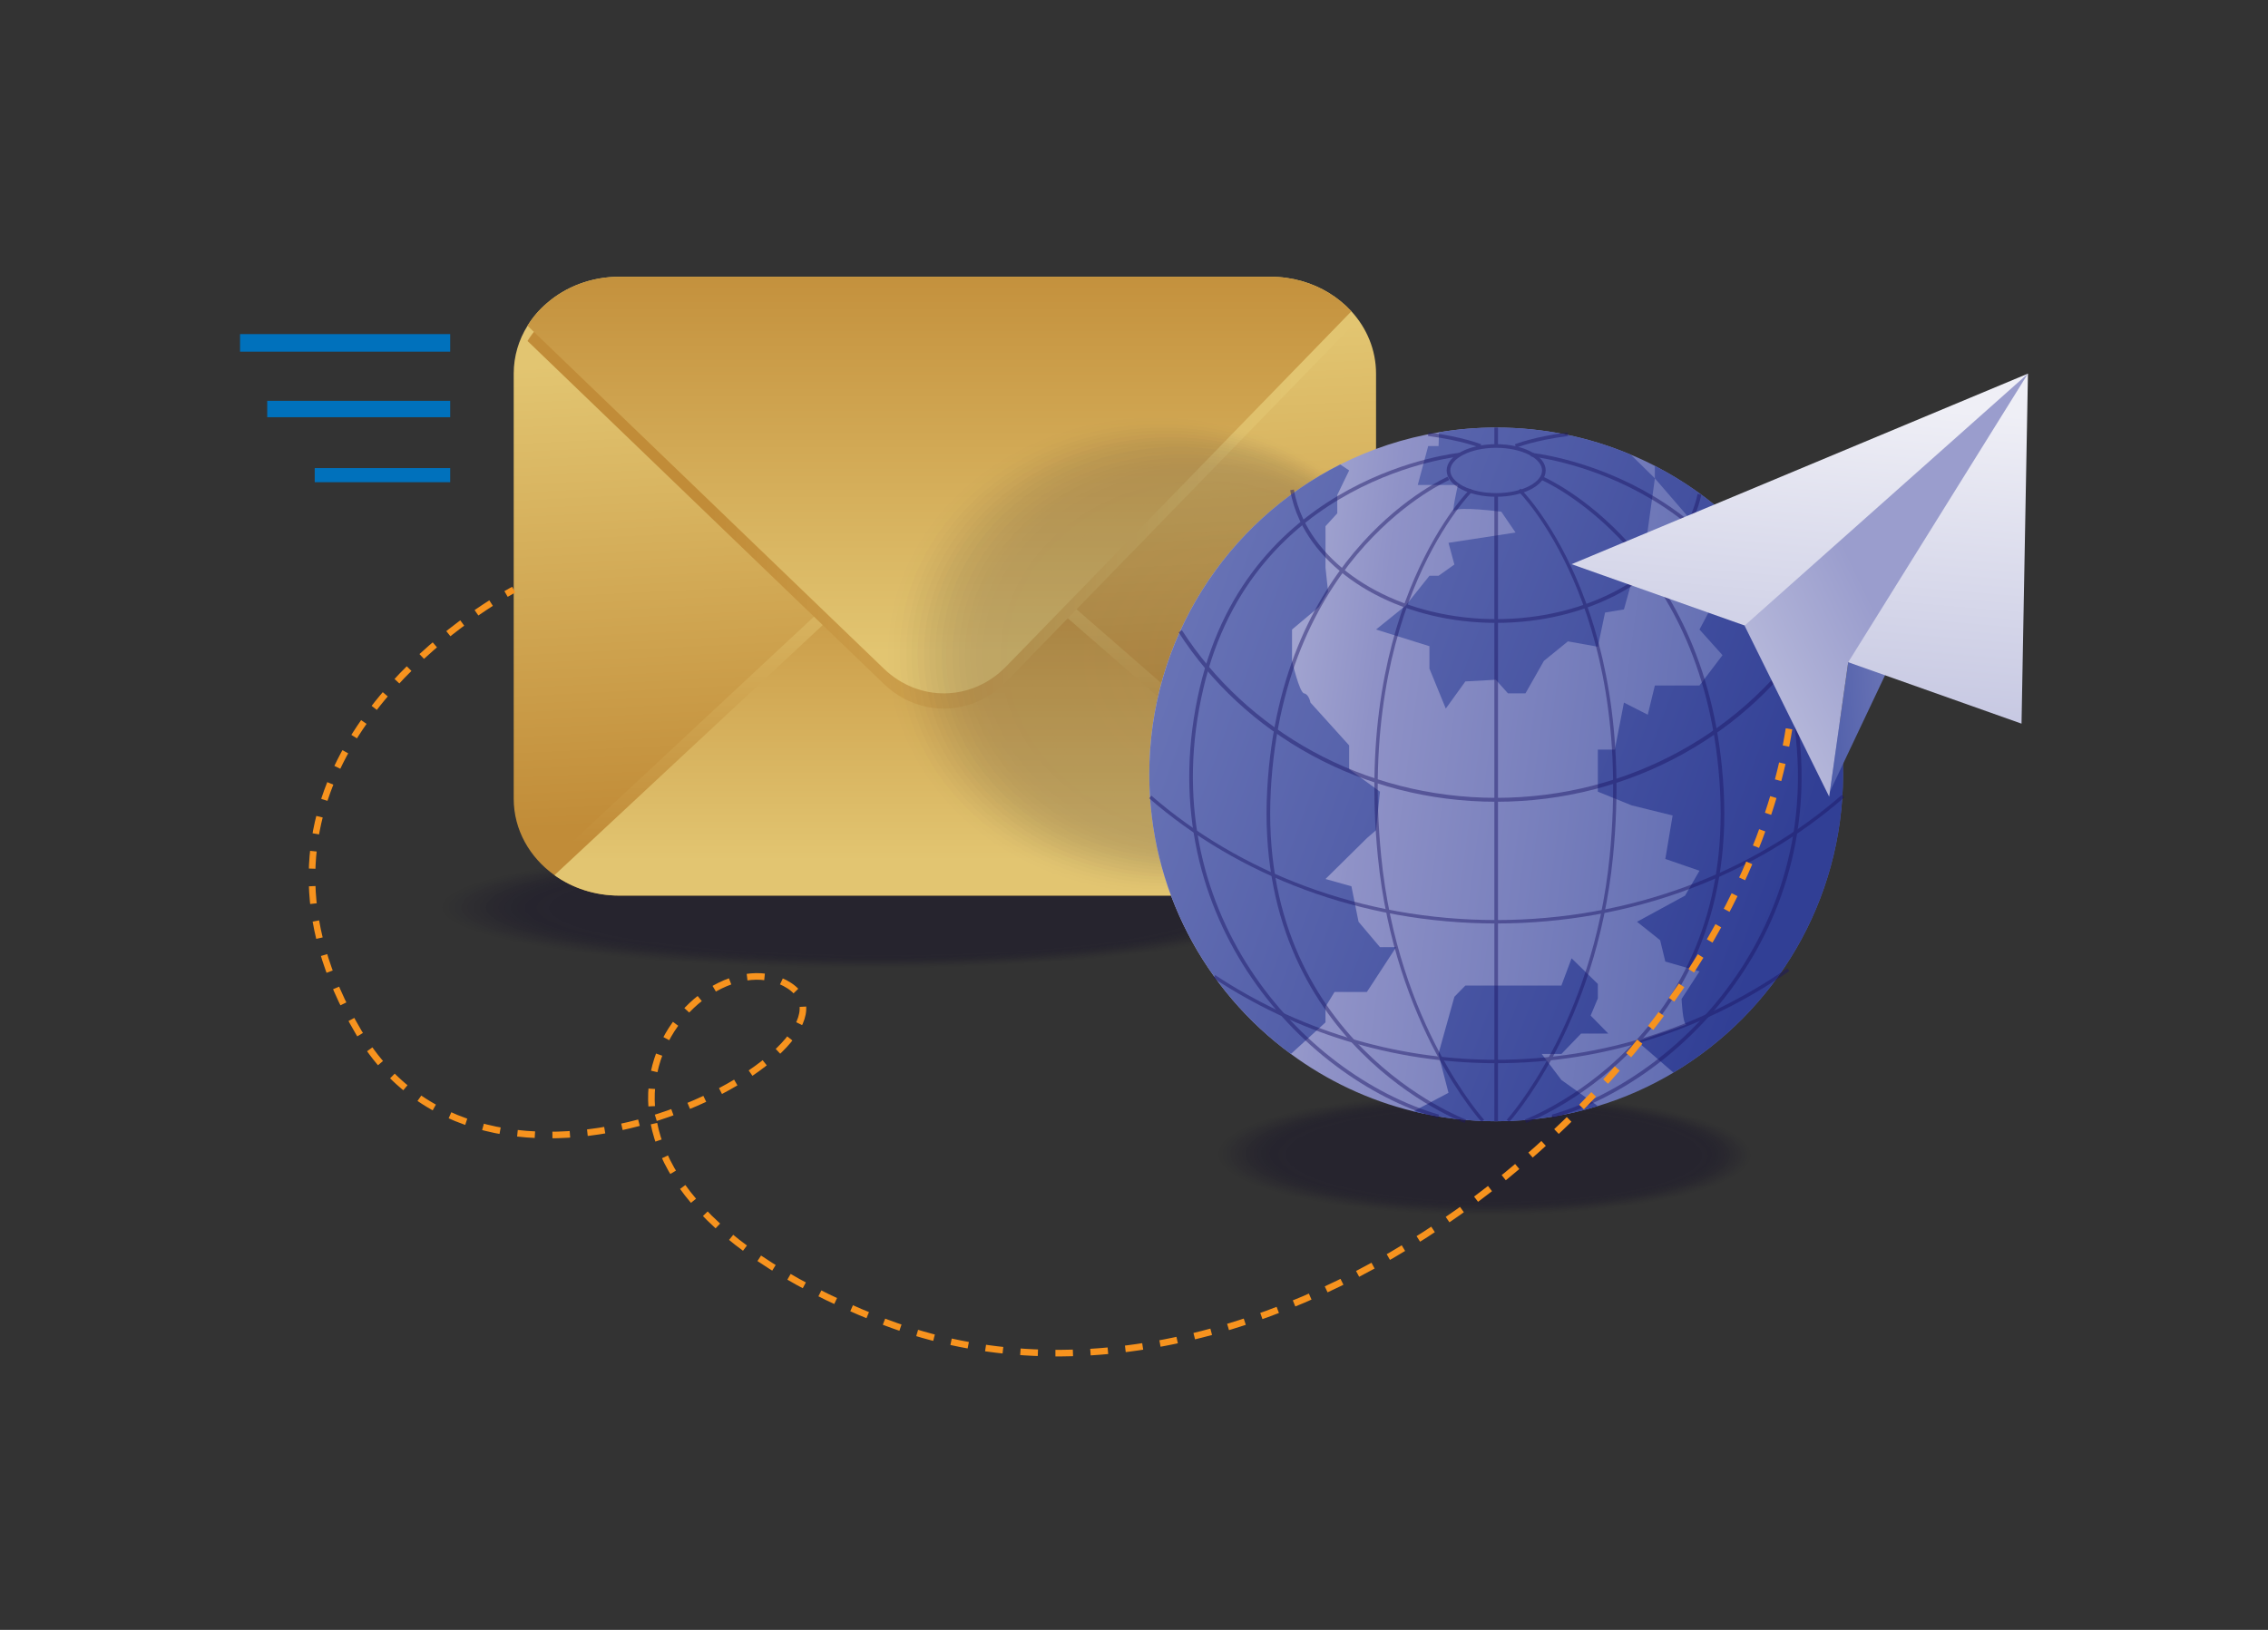 <svg xmlns="http://www.w3.org/2000/svg" xmlns:xlink="http://www.w3.org/1999/xlink" id="Layer_4" x="0px" y="0px" viewBox="0 0 3200 2300" style="enable-background:new 0 0 3200 2300;" xml:space="preserve"><rect x="0" y="0" width="3200" height="2300" fill="#333333" stroke="none"/><rect x="32.776" y="50.437" style="fill:none;" width="3134.448" height="2199.125"></rect><g>	<g style="opacity:0.35;">					<ellipse transform="matrix(0.002 -1 1 0.002 460.347 3718.234)" style="opacity:0;fill:#0F0A26;" cx="2092.228" cy="1628.58" rx="87.502" ry="384.717"></ellipse>					<ellipse transform="matrix(0.002 -1 1 0.002 461.001 3718.99)" style="opacity:0.02;fill:#0F0A26;" cx="2093.016" cy="1628.62" rx="86.355" ry="379.912"></ellipse>					<ellipse transform="matrix(0.002 -1 1 0.002 461.651 3719.744)" style="opacity:0.039;fill:#0F0A26;" cx="2093.803" cy="1628.661" rx="85.209" ry="375.106"></ellipse>					<ellipse transform="matrix(0.002 -1 1 0.002 462.299 3720.496)" style="opacity:0.059;fill:#0F0A26;" cx="2094.591" cy="1628.702" rx="84.062" ry="370.301"></ellipse>					<ellipse transform="matrix(0.002 -1 1 0.002 462.945 3721.247)" style="opacity:0.078;fill:#0F0A26;" cx="2095.378" cy="1628.743" rx="82.916" ry="365.495"></ellipse>					<ellipse transform="matrix(0.002 -1 1 0.002 463.587 3721.994)" style="opacity:0.098;fill:#0F0A26;" cx="2096.166" cy="1628.783" rx="81.769" ry="360.69"></ellipse>					<ellipse transform="matrix(0.002 -1 1 0.002 464.228 3722.741)" style="opacity:0.118;fill:#0F0A26;" cx="2096.953" cy="1628.824" rx="80.623" ry="355.884"></ellipse>					<ellipse transform="matrix(0.002 -1 1 0.002 464.864 3723.484)" style="opacity:0.137;fill:#0F0A26;" cx="2097.741" cy="1628.865" rx="79.477" ry="351.079"></ellipse>					<ellipse transform="matrix(0.002 -1 1 0.002 465.499 3724.226)" style="opacity:0.157;fill:#0F0A26;" cx="2098.528" cy="1628.905" rx="78.33" ry="346.273"></ellipse>					<ellipse transform="matrix(0.002 -1 1 0.002 466.13 3724.965)" style="opacity:0.176;fill:#0F0A26;" cx="2099.316" cy="1628.946" rx="77.184" ry="341.468"></ellipse>					<ellipse transform="matrix(0.002 -1 1 0.002 466.757 3725.701)" style="opacity:0.196;fill:#0F0A26;" cx="2100.104" cy="1628.987" rx="76.037" ry="336.662"></ellipse>					<ellipse transform="matrix(0.002 -1 1 0.002 467.381 3726.435)" style="opacity:0.216;fill:#0F0A26;" cx="2100.891" cy="1629.027" rx="74.891" ry="331.857"></ellipse>					<ellipse transform="matrix(0.002 -1 1 0.002 468.001 3727.166)" style="opacity:0.235;fill:#0F0A26;" cx="2101.678" cy="1629.068" rx="73.744" ry="327.051"></ellipse>					<ellipse transform="matrix(0.002 -1 1 0.002 468.618 3727.894)" style="opacity:0.255;fill:#0F0A26;" cx="2102.466" cy="1629.109" rx="72.598" ry="322.246"></ellipse>					<ellipse transform="matrix(0.002 -1 1 0.002 469.231 3728.619)" style="opacity:0.275;fill:#0F0A26;" cx="2103.254" cy="1629.149" rx="71.451" ry="317.44"></ellipse>					<ellipse transform="matrix(0.002 -1 1 0.002 469.84 3729.342)" style="opacity:0.294;fill:#0F0A26;" cx="2104.041" cy="1629.19" rx="70.305" ry="312.635"></ellipse>					<ellipse transform="matrix(0.003 -1 1 0.003 470.444 3730.06)" style="opacity:0.314;fill:#0F0A26;" cx="2104.829" cy="1629.231" rx="69.158" ry="307.829"></ellipse>					<ellipse transform="matrix(0.003 -1 1 0.003 471.044 3730.775)" style="opacity:0.333;fill:#0F0A26;" cx="2105.616" cy="1629.271" rx="68.012" ry="303.024"></ellipse>					<ellipse transform="matrix(0.003 -1 1 0.003 471.64 3731.488)" style="opacity:0.353;fill:#0F0A26;" cx="2106.404" cy="1629.312" rx="66.865" ry="298.219"></ellipse>					<ellipse transform="matrix(0.003 -1 1 0.003 472.23 3732.196)" style="opacity:0.372;fill:#0F0A26;" cx="2107.191" cy="1629.353" rx="65.719" ry="293.413"></ellipse>					<ellipse transform="matrix(0.003 -1 1 0.003 472.816 3732.9)" style="opacity:0.392;fill:#0F0A26;" cx="2107.979" cy="1629.394" rx="64.572" ry="288.608"></ellipse>					<ellipse transform="matrix(0.003 -1 1 0.003 473.395 3733.6)" style="opacity:0.412;fill:#0F0A26;" cx="2108.766" cy="1629.434" rx="63.426" ry="283.802"></ellipse>					<ellipse transform="matrix(0.003 -1 1 0.003 473.969 3734.296)" style="opacity:0.431;fill:#0F0A26;" cx="2109.554" cy="1629.475" rx="62.279" ry="278.997"></ellipse>					<ellipse transform="matrix(0.003 -1 1 0.003 474.538 3734.987)" style="opacity:0.451;fill:#0F0A26;" cx="2110.342" cy="1629.516" rx="61.133" ry="274.191"></ellipse>					<ellipse transform="matrix(0.003 -1 1 0.003 475.099 3735.672)" style="opacity:0.471;fill:#0F0A26;" cx="2111.129" cy="1629.556" rx="59.986" ry="269.386"></ellipse>					<ellipse transform="matrix(0.003 -1 1 0.003 475.655 3736.354)" style="opacity:0.49;fill:#0F0A26;" cx="2111.917" cy="1629.597" rx="58.84" ry="264.58"></ellipse>					<ellipse transform="matrix(0.003 -1 1 0.003 476.203 3737.03)" style="opacity:0.51;fill:#0F0A26;" cx="2112.704" cy="1629.638" rx="57.693" ry="259.775"></ellipse>					<ellipse transform="matrix(0.003 -1 1 0.003 476.744 3737.7)" style="opacity:0.529;fill:#0F0A26;" cx="2113.492" cy="1629.678" rx="56.547" ry="254.97"></ellipse>					<ellipse transform="matrix(0.003 -1 1 0.003 477.277 3738.364)" style="opacity:0.549;fill:#0F0A26;" cx="2114.279" cy="1629.719" rx="55.4" ry="250.164"></ellipse>					<ellipse transform="matrix(0.004 -1 1 0.004 477.802 3739.022)" style="opacity:0.569;fill:#0F0A26;" cx="2115.067" cy="1629.76" rx="54.254" ry="245.359"></ellipse>					<ellipse transform="matrix(0.004 -1 1 0.004 478.319 3739.674)" style="opacity:0.588;fill:#0F0A26;" cx="2115.854" cy="1629.8" rx="53.107" ry="240.553"></ellipse>					<ellipse transform="matrix(0.004 -1 1 0.004 478.825 3740.318)" style="opacity:0.608;fill:#0F0A26;" cx="2116.642" cy="1629.841" rx="51.961" ry="235.748"></ellipse>					<ellipse transform="matrix(0.004 -1 1 0.004 479.323 3740.955)" style="opacity:0.627;fill:#0F0A26;" cx="2117.429" cy="1629.882" rx="50.814" ry="230.942"></ellipse>					<ellipse transform="matrix(0.004 -1 1 0.004 479.81 3741.583)" style="opacity:0.647;fill:#0F0A26;" cx="2118.217" cy="1629.922" rx="49.668" ry="226.137"></ellipse>					<ellipse transform="matrix(0.004 -1 1 0.004 480.285 3742.203)" style="opacity:0.667;fill:#0F0A26;" cx="2119.004" cy="1629.963" rx="48.521" ry="221.332"></ellipse>					<ellipse transform="matrix(0.004 -1 1 0.004 480.749 3742.814)" style="opacity:0.686;fill:#0F0A26;" cx="2119.792" cy="1630.004" rx="47.374" ry="216.526"></ellipse>					<ellipse transform="matrix(0.004 -1 1 0.004 481.2 3743.416)" style="opacity:0.706;fill:#0F0A26;" cx="2120.58" cy="1630.044" rx="46.228" ry="211.721"></ellipse>					<ellipse transform="matrix(0.005 -1 1 0.005 481.639 3744.008)" style="opacity:0.726;fill:#0F0A26;" cx="2121.367" cy="1630.085" rx="45.081" ry="206.916"></ellipse>					<ellipse transform="matrix(0.005 -1 1 0.005 482.062 3744.587)" style="opacity:0.745;fill:#0F0A26;" cx="2122.155" cy="1630.126" rx="43.935" ry="202.11"></ellipse>					<ellipse transform="matrix(0.005 -1 1 0.005 482.471 3745.156)" style="opacity:0.765;fill:#0F0A26;" cx="2122.942" cy="1630.167" rx="42.788" ry="197.305"></ellipse>					<ellipse transform="matrix(0.005 -1 1 0.005 482.862 3745.711)" style="opacity:0.784;fill:#0F0A26;" cx="2123.73" cy="1630.207" rx="41.642" ry="192.499"></ellipse>					<ellipse transform="matrix(0.005 -1 1 0.005 483.236 3746.253)" style="opacity:0.804;fill:#0F0A26;" cx="2124.517" cy="1630.248" rx="40.495" ry="187.694"></ellipse>					<ellipse transform="matrix(0.005 -1 1 0.005 483.593 3746.782)" style="opacity:0.824;fill:#0F0A26;" cx="2125.305" cy="1630.289" rx="39.348" ry="182.889"></ellipse>					<ellipse transform="matrix(0.006 -1 1 0.006 483.927 3747.293)" style="opacity:0.843;fill:#0F0A26;" cx="2126.092" cy="1630.329" rx="38.202" ry="178.083"></ellipse>					<ellipse transform="matrix(0.006 -1 1 0.006 484.24 3747.788)" style="opacity:0.863;fill:#0F0A26;" cx="2126.88" cy="1630.37" rx="37.055" ry="173.278"></ellipse>					<ellipse transform="matrix(0.006 -1 1 0.006 484.528 3748.263)" style="opacity:0.882;fill:#0F0A26;" cx="2127.667" cy="1630.411" rx="35.909" ry="168.473"></ellipse>					<ellipse transform="matrix(0.006 -1 1 0.006 484.791 3748.72)" style="opacity:0.902;fill:#0F0A26;" cx="2128.455" cy="1630.451" rx="34.762" ry="163.667"></ellipse>					<ellipse transform="matrix(0.006 -1 1 0.006 485.024 3749.153)" style="opacity:0.922;fill:#0F0A26;" cx="2129.242" cy="1630.492" rx="33.615" ry="158.862"></ellipse>					<ellipse transform="matrix(0.007 -1 1 0.007 485.227 3749.562)" style="opacity:0.941;fill:#0F0A26;" cx="2130.03" cy="1630.533" rx="32.469" ry="154.057"></ellipse>					<ellipse transform="matrix(0.007 -1 1 0.007 485.398 3749.948)" style="opacity:0.961;fill:#0F0A26;" cx="2130.818" cy="1630.573" rx="31.322" ry="149.252"></ellipse>					<ellipse transform="matrix(0.007 -1 1 0.007 485.53 3750.302)" style="opacity:0.98;fill:#0F0A26;" cx="2131.605" cy="1630.614" rx="30.175" ry="144.446"></ellipse>					<ellipse transform="matrix(0.008 -1 1 0.008 485.622 3750.626)" style="fill:#0F0A26;" cx="2132.393" cy="1630.655" rx="29.028" ry="139.641"></ellipse>	</g>	<g style="opacity:0.35;">		<ellipse style="opacity:0;fill:#0F0A26;" cx="1214.762" cy="1280.762" rx="608.205" ry="87.502"></ellipse>		<ellipse style="opacity:0.02;fill:#0F0A26;" cx="1216.007" cy="1280.803" rx="600.607" ry="86.355"></ellipse>					<ellipse transform="matrix(0.001 -1 1 0.001 -64.835 2496.786)" style="opacity:0.039;fill:#0F0A26;" cx="1217.252" cy="1280.844" rx="85.209" ry="593.01"></ellipse>					<ellipse transform="matrix(0.001 -1 1 0.001 -63.667 2498.035)" style="opacity:0.059;fill:#0F0A26;" cx="1218.497" cy="1280.885" rx="84.063" ry="585.413"></ellipse>					<ellipse transform="matrix(0.001 -1 1 0.001 -62.5 2499.283)" style="opacity:0.078;fill:#0F0A26;" cx="1219.742" cy="1280.925" rx="82.916" ry="577.816"></ellipse>					<ellipse transform="matrix(0.001 -1 1 0.001 -61.333 2500.53)" style="opacity:0.098;fill:#0F0A26;" cx="1220.987" cy="1280.966" rx="81.77" ry="570.219"></ellipse>					<ellipse transform="matrix(0.001 -1 1 0.001 -60.168 2501.776)" style="opacity:0.118;fill:#0F0A26;" cx="1222.232" cy="1281.007" rx="80.623" ry="562.622"></ellipse>					<ellipse transform="matrix(0.001 -1 1 0.001 -59.004 2503.021)" style="opacity:0.137;fill:#0F0A26;" cx="1223.477" cy="1281.047" rx="79.477" ry="555.025"></ellipse>					<ellipse transform="matrix(0.001 -1 1 0.001 -57.841 2504.265)" style="opacity:0.157;fill:#0F0A26;" cx="1224.722" cy="1281.088" rx="78.33" ry="547.428"></ellipse>					<ellipse transform="matrix(0.001 -1 1 0.001 -56.679 2505.508)" style="opacity:0.176;fill:#0F0A26;" cx="1225.967" cy="1281.129" rx="77.184" ry="539.831"></ellipse>					<ellipse transform="matrix(0.001 -1 1 0.001 -55.519 2506.749)" style="opacity:0.196;fill:#0F0A26;" cx="1227.212" cy="1281.169" rx="76.037" ry="532.234"></ellipse>					<ellipse transform="matrix(0.001 -1 1 0.001 -54.359 2507.99)" style="opacity:0.216;fill:#0F0A26;" cx="1228.457" cy="1281.21" rx="74.891" ry="524.637"></ellipse>					<ellipse transform="matrix(0.001 -1 1 0.001 -53.201 2509.229)" style="opacity:0.235;fill:#0F0A26;" cx="1229.702" cy="1281.251" rx="73.744" ry="517.04"></ellipse>					<ellipse transform="matrix(0.001 -1 1 0.001 -52.045 2510.466)" style="opacity:0.255;fill:#0F0A26;" cx="1230.947" cy="1281.291" rx="72.598" ry="509.442"></ellipse>					<ellipse transform="matrix(0.001 -1 1 0.001 -50.89 2511.702)" style="opacity:0.275;fill:#0F0A26;" cx="1232.192" cy="1281.332" rx="71.451" ry="501.845"></ellipse>					<ellipse transform="matrix(0.002 -1 1 0.002 -49.736 2512.936)" style="opacity:0.294;fill:#0F0A26;" cx="1233.437" cy="1281.373" rx="70.305" ry="494.248"></ellipse>					<ellipse transform="matrix(0.002 -1 1 0.002 -48.584 2514.169)" style="opacity:0.314;fill:#0F0A26;" cx="1234.682" cy="1281.413" rx="69.158" ry="486.651"></ellipse>					<ellipse transform="matrix(0.002 -1 1 0.002 -47.434 2515.401)" style="opacity:0.333;fill:#0F0A26;" cx="1235.927" cy="1281.454" rx="68.012" ry="479.054"></ellipse>					<ellipse transform="matrix(0.002 -1 1 0.002 -46.286 2516.63)" style="opacity:0.353;fill:#0F0A26;" cx="1237.172" cy="1281.495" rx="66.865" ry="471.457"></ellipse>					<ellipse transform="matrix(0.002 -1 1 0.002 -45.139 2517.858)" style="opacity:0.372;fill:#0F0A26;" cx="1238.417" cy="1281.536" rx="65.719" ry="463.86"></ellipse>					<ellipse transform="matrix(0.002 -1 1 0.002 -43.995 2519.084)" style="opacity:0.392;fill:#0F0A26;" cx="1239.663" cy="1281.576" rx="64.572" ry="456.263"></ellipse>					<ellipse transform="matrix(0.002 -1 1 0.002 -42.852 2520.308)" style="opacity:0.412;fill:#0F0A26;" cx="1240.908" cy="1281.617" rx="63.426" ry="448.666"></ellipse>					<ellipse transform="matrix(0.002 -1 1 0.002 -41.711 2521.53)" style="opacity:0.431;fill:#0F0A26;" cx="1242.153" cy="1281.658" rx="62.279" ry="441.069"></ellipse>					<ellipse transform="matrix(0.002 -1 1 0.002 -40.573 2522.749)" style="opacity:0.451;fill:#0F0A26;" cx="1243.398" cy="1281.698" rx="61.133" ry="433.472"></ellipse>					<ellipse transform="matrix(0.002 -1 1 0.002 -39.437 2523.966)" style="opacity:0.471;fill:#0F0A26;" cx="1244.643" cy="1281.739" rx="59.986" ry="425.875"></ellipse>					<ellipse transform="matrix(0.002 -1 1 0.002 -38.304 2525.181)" style="opacity:0.49;fill:#0F0A26;" cx="1245.888" cy="1281.78" rx="58.84" ry="418.278"></ellipse>					<ellipse transform="matrix(0.002 -1 1 0.002 -37.173 2526.393)" style="opacity:0.51;fill:#0F0A26;" cx="1247.133" cy="1281.82" rx="57.693" ry="410.681"></ellipse>					<ellipse transform="matrix(0.002 -1 1 0.002 -36.045 2527.602)" style="opacity:0.529;fill:#0F0A26;" cx="1248.378" cy="1281.861" rx="56.547" ry="403.084"></ellipse>					<ellipse transform="matrix(0.002 -1 1 0.002 -34.921 2528.809)" style="opacity:0.549;fill:#0F0A26;" cx="1249.623" cy="1281.902" rx="55.4" ry="395.487"></ellipse>					<ellipse transform="matrix(0.002 -1 1 0.002 -33.799 2530.012)" style="opacity:0.569;fill:#0F0A26;" cx="1250.868" cy="1281.942" rx="54.254" ry="387.89"></ellipse>					<ellipse transform="matrix(0.002 -1 1 0.002 -32.68 2531.212)" style="opacity:0.588;fill:#0F0A26;" cx="1252.113" cy="1281.983" rx="53.107" ry="380.293"></ellipse>					<ellipse transform="matrix(0.002 -1 1 0.002 -31.565 2532.409)" style="opacity:0.608;fill:#0F0A26;" cx="1253.358" cy="1282.024" rx="51.961" ry="372.696"></ellipse>					<ellipse transform="matrix(0.002 -1 1 0.002 -30.453 2533.602)" style="opacity:0.627;fill:#0F0A26;" cx="1254.603" cy="1282.064" rx="50.814" ry="365.099"></ellipse>					<ellipse transform="matrix(0.003 -1 1 0.003 -29.346 2534.791)" style="opacity:0.647;fill:#0F0A26;" cx="1255.848" cy="1282.105" rx="49.668" ry="357.502"></ellipse>					<ellipse transform="matrix(0.003 -1 1 0.003 -28.243 2535.977)" style="opacity:0.667;fill:#0F0A26;" cx="1257.093" cy="1282.146" rx="48.521" ry="349.905"></ellipse>					<ellipse transform="matrix(0.003 -1 1 0.003 -27.144 2537.158)" style="opacity:0.686;fill:#0F0A26;" cx="1258.338" cy="1282.186" rx="47.375" ry="342.308"></ellipse>					<ellipse transform="matrix(0.003 -1 1 0.003 -26.05 2538.334)" style="opacity:0.706;fill:#0F0A26;" cx="1259.583" cy="1282.227" rx="46.228" ry="334.711"></ellipse>					<ellipse transform="matrix(0.003 -1 1 0.003 -24.961 2539.505)" style="opacity:0.726;fill:#0F0A26;" cx="1260.828" cy="1282.268" rx="45.082" ry="327.114"></ellipse>					<ellipse transform="matrix(0.003 -1 1 0.003 -23.877 2540.671)" style="opacity:0.745;fill:#0F0A26;" cx="1262.073" cy="1282.308" rx="43.935" ry="319.517"></ellipse>					<ellipse transform="matrix(0.003 -1 1 0.003 -22.799 2541.831)" style="opacity:0.765;fill:#0F0A26;" cx="1263.318" cy="1282.349" rx="42.788" ry="311.92"></ellipse>					<ellipse transform="matrix(0.003 -1 1 0.003 -21.728 2542.984)" style="opacity:0.784;fill:#0F0A26;" cx="1264.563" cy="1282.39" rx="41.642" ry="304.323"></ellipse>					<ellipse transform="matrix(0.003 -1 1 0.003 -20.663 2544.132)" style="opacity:0.804;fill:#0F0A26;" cx="1265.808" cy="1282.431" rx="40.495" ry="296.726"></ellipse>					<ellipse transform="matrix(0.003 -1 1 0.003 -19.606 2545.271)" style="opacity:0.824;fill:#0F0A26;" cx="1267.053" cy="1282.471" rx="39.349" ry="289.129"></ellipse>					<ellipse transform="matrix(0.003 -1 1 0.003 -18.556 2546.404)" style="opacity:0.843;fill:#0F0A26;" cx="1268.298" cy="1282.512" rx="38.202" ry="281.532"></ellipse>					<ellipse transform="matrix(0.004 -1 1 0.004 -17.515 2547.528)" style="opacity:0.863;fill:#0F0A26;" cx="1269.543" cy="1282.552" rx="37.056" ry="273.935"></ellipse>					<ellipse transform="matrix(0.004 -1 1 0.004 -16.483 2548.643)" style="opacity:0.882;fill:#0F0A26;" cx="1270.788" cy="1282.593" rx="35.909" ry="266.338"></ellipse>					<ellipse transform="matrix(0.004 -1 1 0.004 -15.46 2549.749)" style="opacity:0.902;fill:#0F0A26;" cx="1272.034" cy="1282.634" rx="34.762" ry="258.741"></ellipse>					<ellipse transform="matrix(0.004 -1 1 0.004 -14.449 2550.843)" style="opacity:0.922;fill:#0F0A26;" cx="1273.279" cy="1282.675" rx="33.616" ry="251.144"></ellipse>					<ellipse transform="matrix(0.004 -1 1 0.004 -13.449 2551.926)" style="opacity:0.941;fill:#0F0A26;" cx="1274.524" cy="1282.715" rx="32.469" ry="243.548"></ellipse>					<ellipse transform="matrix(0.004 -1 1 0.004 -12.462 2552.996)" style="opacity:0.961;fill:#0F0A26;" cx="1275.769" cy="1282.756" rx="31.322" ry="235.951"></ellipse>					<ellipse transform="matrix(0.004 -1 1 0.004 -11.489 2554.053)" style="opacity:0.98;fill:#0F0A26;" cx="1277.014" cy="1282.797" rx="30.176" ry="228.354"></ellipse>					<ellipse transform="matrix(0.005 -1 1 0.005 -10.532 2555.094)" style="fill:#0F0A26;" cx="1278.259" cy="1282.837" rx="29.029" ry="220.757"></ellipse>	</g>	<g>		<linearGradient id="SVGID_1_" gradientUnits="userSpaceOnUse" x1="1316.055" y1="487.675" x2="1348.967" y2="1140.851">			<stop offset="0" style="stop-color:#E2C571"></stop>			<stop offset="1" style="stop-color:#C18C38"></stop>		</linearGradient>		<path style="fill:url(#SVGID_1_);" d="M1941.509,527.189v599.956c0,35.161-14.496,67.072-38.011,91.153   c-27.22,27.922-66.843,45.503-110.975,45.503H873.8c-34.468,0-66.199-10.638-91.485-28.809   c-34.952-24.968-57.501-63.97-57.501-107.847V527.189c0-24.525,7.087-47.719,19.488-67.515   c7.248-11.82,16.429-22.604,27.22-31.764c26.576-23.195,62.655-37.377,102.278-37.377h918.722c30.603,0,58.951,8.42,82.627,22.899   c11.757,7.239,22.388,15.955,31.569,25.854C1928.462,463.071,1941.509,493.801,1941.509,527.189z"></path>					<linearGradient id="SVGID_00000013176677104064946760000002249642559195978415_" gradientUnits="userSpaceOnUse" x1="1342.906" y1="718.862" x2="1342.906" y2="1190.587">			<stop offset="0" style="stop-color:#E2C571"></stop>			<stop offset="1" style="stop-color:#C18C38"></stop>		</linearGradient>		<path style="fill:url(#SVGID_00000013176677104064946760000002249642559195978415_);" d="M1903.497,1194.899   c-27.22,27.922-66.843,45.503-110.975,45.503H873.8c-34.468,0-66.199-10.637-91.485-28.809l467.271-435.743   c46.39-43.26,122.019-44.435,169.98-2.643L1903.497,1194.899z"></path>					<linearGradient id="SVGID_00000183238978417517256330000000142200216043196093_" gradientUnits="userSpaceOnUse" x1="1342.906" y1="1215.814" x2="1342.906" y2="722.614">			<stop offset="0" style="stop-color:#E2C571"></stop>			<stop offset="1" style="stop-color:#C18C38"></stop>		</linearGradient>		<path style="fill:url(#SVGID_00000183238978417517256330000000142200216043196093_);" d="M1903.497,1218.297   c-27.22,27.922-66.843,45.503-110.975,45.503H873.8c-34.468,0-66.199-10.638-91.485-28.809l467.271-435.743   c46.39-43.26,122.019-44.435,169.98-2.642L1903.497,1218.297z"></path>					<linearGradient id="SVGID_00000091714749332737231470000008816546868468158854_" gradientUnits="userSpaceOnUse" x1="1829.308" y1="705.985" x2="1001.919" y2="705.985">			<stop offset="0" style="stop-color:#E2C571"></stop>			<stop offset="1" style="stop-color:#C18C38"></stop>		</linearGradient>		<path style="fill:url(#SVGID_00000091714749332737231470000008816546868468158854_);" d="M1906.719,460.79l-487.065,501.12   c-48.159,49.491-123.054,50.821-172.663,3.103L744.302,481.177c7.248-11.82,16.429-22.604,27.22-31.764   c26.576-23.195,62.655-37.377,102.278-37.377h918.722c30.603,0,58.951,8.42,82.627,22.899   C1886.907,442.175,1897.538,450.891,1906.719,460.79z"></path>					<linearGradient id="SVGID_00000081615043816617415700000008531704014781586610_" gradientUnits="userSpaceOnUse" x1="1325.511" y1="921.757" x2="1325.511" y2="339.273">			<stop offset="0" style="stop-color:#E2C571"></stop>			<stop offset="1" style="stop-color:#C18C38"></stop>		</linearGradient>		<path style="fill:url(#SVGID_00000081615043816617415700000008531704014781586610_);" d="M1906.719,439.286l-487.065,501.12   c-48.159,49.491-123.054,50.821-172.663,3.103L744.302,459.674c7.248-11.82,16.429-22.604,27.22-31.764   c26.576-23.195,62.655-37.377,102.278-37.377h918.722c30.603,0,58.951,8.42,82.627,22.899   C1886.907,420.671,1897.538,429.387,1906.719,439.286z"></path>	</g>	<g style="opacity:0.17;">					<ellipse transform="matrix(0.026 -1 1 0.026 662.277 2528.918)" style="opacity:0;fill:#0F0A26;" cx="1628.962" cy="924.583" rx="339.172" ry="384.746"></ellipse>					<ellipse transform="matrix(0.027 -1 1 0.027 664.579 2532.018)" style="opacity:0.02;fill:#0F0A26;" cx="1632.507" cy="924.741" rx="334.726" ry="379.941"></ellipse>					<ellipse transform="matrix(0.027 -1 1 0.027 666.861 2535.107)" style="opacity:0.039;fill:#0F0A26;" cx="1636.051" cy="924.899" rx="330.281" ry="375.137"></ellipse>					<ellipse transform="matrix(0.028 -1 1 0.028 669.123 2538.185)" style="opacity:0.059;fill:#0F0A26;" cx="1639.596" cy="925.056" rx="325.836" ry="370.333"></ellipse>					<ellipse transform="matrix(0.029 -1 1 0.029 671.363 2541.252)" style="opacity:0.078;fill:#0F0A26;" cx="1643.141" cy="925.214" rx="321.391" ry="365.528"></ellipse>					<ellipse transform="matrix(0.029 -1 1 0.029 673.581 2544.307)" style="opacity:0.098;fill:#0F0A26;" cx="1646.685" cy="925.372" rx="316.945" ry="360.724"></ellipse>					<ellipse transform="matrix(0.03 -1 1 0.03 675.778 2547.351)" style="opacity:0.118;fill:#0F0A26;" cx="1650.23" cy="925.529" rx="312.5" ry="355.92"></ellipse>					<ellipse transform="matrix(0.031 -1 1 0.031 677.95 2550.382)" style="opacity:0.137;fill:#0F0A26;" cx="1653.774" cy="925.687" rx="308.055" ry="351.116"></ellipse>					<ellipse transform="matrix(0.031 -1 1 0.031 680.099 2553.4)" style="opacity:0.157;fill:#0F0A26;" cx="1657.319" cy="925.845" rx="303.609" ry="346.312"></ellipse>					<ellipse transform="matrix(0.032 -1 1 0.032 682.226 2556.407)" style="opacity:0.176;fill:#0F0A26;" cx="1660.864" cy="926.003" rx="299.164" ry="341.508"></ellipse>					<ellipse transform="matrix(0.033 -1 1 0.033 684.325 2559.398)" style="opacity:0.196;fill:#0F0A26;" cx="1664.408" cy="926.16" rx="294.718" ry="336.704"></ellipse>					<ellipse transform="matrix(0.033 -0.999 0.999 0.033 686.401 2562.377)" style="opacity:0.216;fill:#0F0A26;" cx="1667.953" cy="926.318" rx="290.273" ry="331.9"></ellipse>					<ellipse transform="matrix(0.034 -0.999 0.999 0.034 688.448 2565.339)" style="opacity:0.235;fill:#0F0A26;" cx="1671.498" cy="926.476" rx="285.827" ry="327.096"></ellipse>					<ellipse transform="matrix(0.035 -0.999 0.999 0.035 690.47 2568.289)" style="opacity:0.255;fill:#0F0A26;" cx="1675.042" cy="926.633" rx="281.382" ry="322.292"></ellipse>					<ellipse transform="matrix(0.036 -0.999 0.999 0.036 692.464 2571.223)" style="opacity:0.275;fill:#0F0A26;" cx="1678.587" cy="926.791" rx="276.936" ry="317.488"></ellipse>					<ellipse transform="matrix(0.036 -0.999 0.999 0.036 694.429 2574.141)" style="opacity:0.294;fill:#0F0A26;" cx="1682.131" cy="926.949" rx="272.49" ry="312.684"></ellipse>					<ellipse transform="matrix(0.037 -0.999 0.999 0.037 696.367 2577.045)" style="opacity:0.314;fill:#0F0A26;" cx="1685.676" cy="927.106" rx="268.044" ry="307.88"></ellipse>					<ellipse transform="matrix(0.038 -0.999 0.999 0.038 698.272 2579.93)" style="opacity:0.333;fill:#0F0A26;" cx="1689.221" cy="927.264" rx="263.599" ry="303.077"></ellipse>					<ellipse transform="matrix(0.039 -0.999 0.999 0.039 700.149 2582.8)" style="opacity:0.353;fill:#0F0A26;" cx="1692.765" cy="927.422" rx="259.153" ry="298.273"></ellipse>					<ellipse transform="matrix(0.04 -0.999 0.999 0.04 701.991 2585.651)" style="opacity:0.372;fill:#0F0A26;" cx="1696.31" cy="927.58" rx="254.707" ry="293.469"></ellipse>					<ellipse transform="matrix(0.041 -0.999 0.999 0.041 703.803 2588.485)" style="opacity:0.392;fill:#0F0A26;" cx="1699.854" cy="927.737" rx="250.261" ry="288.666"></ellipse>					<ellipse transform="matrix(0.042 -0.999 0.999 0.042 705.58 2591.3)" style="opacity:0.412;fill:#0F0A26;" cx="1703.399" cy="927.895" rx="245.815" ry="283.862"></ellipse>					<ellipse transform="matrix(0.042 -0.999 0.999 0.042 707.323 2594.095)" style="opacity:0.431;fill:#0F0A26;" cx="1706.944" cy="928.053" rx="241.369" ry="279.059"></ellipse>					<ellipse transform="matrix(0.043 -0.999 0.999 0.043 709.03 2596.87)" style="opacity:0.451;fill:#0F0A26;" cx="1710.488" cy="928.21" rx="236.923" ry="274.255"></ellipse>					<ellipse transform="matrix(0.044 -0.999 0.999 0.044 710.699 2599.624)" style="opacity:0.471;fill:#0F0A26;" cx="1714.033" cy="928.368" rx="232.477" ry="269.452"></ellipse>					<ellipse transform="matrix(0.045 -0.999 0.999 0.045 712.332 2602.358)" style="opacity:0.49;fill:#0F0A26;" cx="1717.578" cy="928.526" rx="228.031" ry="264.649"></ellipse>					<ellipse transform="matrix(0.046 -0.999 0.999 0.046 713.925 2605.069)" style="opacity:0.51;fill:#0F0A26;" cx="1721.122" cy="928.684" rx="223.584" ry="259.846"></ellipse>					<ellipse transform="matrix(0.047 -0.999 0.999 0.047 715.479 2607.758)" style="opacity:0.529;fill:#0F0A26;" cx="1724.667" cy="928.841" rx="219.138" ry="255.042"></ellipse>					<ellipse transform="matrix(0.048 -0.999 0.999 0.048 716.989 2610.422)" style="opacity:0.549;fill:#0F0A26;" cx="1728.212" cy="928.999" rx="214.692" ry="250.239"></ellipse>					<ellipse transform="matrix(0.049 -0.999 0.999 0.049 718.458 2613.062)" style="opacity:0.569;fill:#0F0A26;" cx="1731.756" cy="929.157" rx="210.245" ry="245.436"></ellipse>					<ellipse transform="matrix(0.05 -0.999 0.999 0.05 719.882 2615.677)" style="opacity:0.588;fill:#0F0A26;" cx="1735.301" cy="929.314" rx="205.799" ry="240.633"></ellipse>					<ellipse transform="matrix(0.051 -0.999 0.999 0.051 721.261 2618.266)" style="opacity:0.608;fill:#0F0A26;" cx="1738.845" cy="929.472" rx="201.352" ry="235.831"></ellipse>					<ellipse transform="matrix(0.052 -0.999 0.999 0.052 722.59 2620.825)" style="opacity:0.627;fill:#0F0A26;" cx="1742.39" cy="929.63" rx="196.906" ry="231.028"></ellipse>					<ellipse transform="matrix(0.054 -0.999 0.999 0.054 723.873 2623.358)" style="opacity:0.647;fill:#0F0A26;" cx="1745.935" cy="929.787" rx="192.459" ry="226.225"></ellipse>					<ellipse transform="matrix(0.055 -0.999 0.999 0.055 725.103 2625.861)" style="opacity:0.667;fill:#0F0A26;" cx="1749.479" cy="929.945" rx="188.012" ry="221.423"></ellipse>					<ellipse transform="matrix(0.056 -0.998 0.998 0.056 726.282 2628.333)" style="opacity:0.686;fill:#0F0A26;" cx="1753.024" cy="930.103" rx="183.565" ry="216.62"></ellipse>					<ellipse transform="matrix(0.057 -0.998 0.998 0.057 727.405 2630.772)" style="opacity:0.706;fill:#0F0A26;" cx="1756.568" cy="930.261" rx="179.119" ry="211.818"></ellipse>					<ellipse transform="matrix(0.058 -0.998 0.998 0.058 728.472 2633.179)" style="opacity:0.726;fill:#0F0A26;" cx="1760.113" cy="930.418" rx="174.672" ry="207.015"></ellipse>					<ellipse transform="matrix(0.06 -0.998 0.998 0.06 729.481 2635.551)" style="opacity:0.745;fill:#0F0A26;" cx="1763.658" cy="930.576" rx="170.225" ry="202.213"></ellipse>					<ellipse transform="matrix(0.061 -0.998 0.998 0.061 730.427 2637.885)" style="opacity:0.765;fill:#0F0A26;" cx="1767.202" cy="930.734" rx="165.777" ry="197.411"></ellipse>					<ellipse transform="matrix(0.062 -0.998 0.998 0.062 731.312 2640.184)" style="opacity:0.784;fill:#0F0A26;" cx="1770.747" cy="930.891" rx="161.33" ry="192.609"></ellipse>					<ellipse transform="matrix(0.064 -0.998 0.998 0.064 732.131 2642.442)" style="opacity:0.804;fill:#0F0A26;" cx="1774.292" cy="931.049" rx="156.883" ry="187.807"></ellipse>					<ellipse transform="matrix(0.065 -0.998 0.998 0.065 732.88 2644.658)" style="opacity:0.824;fill:#0F0A26;" cx="1777.836" cy="931.207" rx="152.435" ry="183.005"></ellipse>					<ellipse transform="matrix(0.067 -0.998 0.998 0.067 733.559 2646.831)" style="opacity:0.843;fill:#0F0A26;" cx="1781.381" cy="931.365" rx="147.988" ry="178.203"></ellipse>					<ellipse transform="matrix(0.068 -0.998 0.998 0.068 734.166 2648.961)" style="opacity:0.863;fill:#0F0A26;" cx="1784.926" cy="931.522" rx="143.54" ry="173.401"></ellipse>					<ellipse transform="matrix(0.07 -0.998 0.998 0.07 734.69 2651.041)" style="opacity:0.882;fill:#0F0A26;" cx="1788.47" cy="931.68" rx="139.093" ry="168.6"></ellipse>					<ellipse transform="matrix(0.071 -0.998 0.998 0.071 735.138 2653.072)" style="opacity:0.902;fill:#0F0A26;" cx="1792.015" cy="931.838" rx="134.645" ry="163.799"></ellipse>					<ellipse transform="matrix(0.073 -0.997 0.997 0.073 735.495 2655.049)" style="opacity:0.922;fill:#0F0A26;" cx="1795.559" cy="931.995" rx="130.197" ry="158.997"></ellipse>					<ellipse transform="matrix(0.074 -0.997 0.997 0.074 735.767 2656.972)" style="opacity:0.941;fill:#0F0A26;" cx="1799.104" cy="932.153" rx="125.749" ry="154.196"></ellipse>					<ellipse transform="matrix(0.076 -0.997 0.997 0.076 735.945 2658.836)" style="opacity:0.961;fill:#0F0A26;" cx="1802.649" cy="932.311" rx="121.301" ry="149.395"></ellipse>					<ellipse transform="matrix(0.078 -0.997 0.997 0.078 736.024 2660.637)" style="opacity:0.98;fill:#0F0A26;" cx="1806.193" cy="932.469" rx="116.853" ry="144.595"></ellipse>					<ellipse transform="matrix(0.08 -0.997 0.997 0.08 735.998 2662.373)" style="fill:#0F0A26;" cx="1809.738" cy="932.626" rx="112.404" ry="139.794"></ellipse>	</g>	<g>					<linearGradient id="SVGID_00000081636075327779834550000002608213308250864572_" gradientUnits="userSpaceOnUse" x1="2623.66" y1="1161.42" x2="1631.334" y2="1028.589">			<stop offset="0" style="stop-color:#505FAA"></stop>			<stop offset="0.704" style="stop-color:#8F92C7"></stop>			<stop offset="1" style="stop-color:#BCBEDD"></stop>		</linearGradient>		<path style="fill:url(#SVGID_00000081636075327779834550000002608213308250864572_);" d="M2600.436,1092.739   c0,178.995-96.067,335.552-239.362,420.835v0.124c-33.096,19.71-68.92,35.7-106.603,47.104   c-45.369,14.007-93.589,21.445-143.419,21.445c-40.286,0-79.333-4.835-116.769-14.007   c-63.342-15.495-121.974-43.385-172.92-80.945c-121.231-89.001-199.82-232.668-199.82-394.556   c0-191.267,109.578-356.75,269.484-437.322c43.137-21.693,89.993-37.311,139.328-45.368c26.279-4.463,53.177-6.694,80.697-6.694   c67.185,0,131.395,13.512,189.779,38.179c11.652,4.835,23.056,10.165,34.088,15.867   C2492.592,738.593,2600.436,903.084,2600.436,1092.739z"></path>					<linearGradient id="SVGID_00000091694626887794748650000006808470023983125691_" gradientUnits="userSpaceOnUse" x1="1692.387" y1="845.048" x2="2549.929" y2="1159.545">			<stop offset="0" style="stop-color:#6772B5"></stop>			<stop offset="1" style="stop-color:#313F95"></stop>		</linearGradient>		<path style="fill:url(#SVGID_00000091694626887794748650000006808470023983125691_);" d="M2600.436,1092.739   c0,178.995-96.067,335.552-239.362,420.835l-50.699-43.881c0,0,60.615-21.197,68.92-23.8c-5.082-0.62-6.693-36.196-6.693-36.196   l25.287-38.922l-48.219-13.883l-7.314-30.122l-32.601-26.031l67.805-36.939l20.329-35.08l-48.219-16.61l10.288-61.359   l-57.764-14.255l-47.723-19.337v-59.375h23.924l12.891-66.318l33.593,17.106l10.041-41.277h62.97l32.478-42.766l-32.478-36.196   l32.478-61.111l-32.478-25.783l15.619-35.452l-78.589-90.984v-17.602C2492.592,738.593,2600.436,903.084,2600.436,1092.739z"></path>					<linearGradient id="SVGID_00000047768320873365249460000014851507454502227860_" gradientUnits="userSpaceOnUse" x1="1638.651" y1="991.574" x2="2496.194" y2="1306.071">			<stop offset="0" style="stop-color:#6772B5"></stop>			<stop offset="1" style="stop-color:#313F95"></stop>		</linearGradient>		<path style="fill:url(#SVGID_00000047768320873365249460000014851507454502227860_);" d="M1969.863,1336.563l-41.278,63.218   h-45.616l-12.767,20.825v22.065l-48.839,44.624c-121.231-89.001-199.82-232.668-199.82-394.556   c0-191.267,109.578-356.75,269.484-437.322l12.52,8.429l-16.735,34.585v25.907l-16.61,18.222v58.632l3.594,33.345l-13.015,22.064   l-37.807,31.733v44.253c0,0,10.288,44.625,16.982,45.864c6.818,1.116,9.049,13.015,9.049,13.015l21.197,23.428l33.345,36.939   v33.593l43.509,31.733l-5.578,54.418l-12.892,11.156l-58.384,57.641l36.567,10.289l10.041,50.078l30.246,35.824H1969.863z"></path>					<linearGradient id="SVGID_00000090975051425936201260000009961315830412700315_" gradientUnits="userSpaceOnUse" x1="1757.017" y1="668.824" x2="2614.559" y2="983.321">			<stop offset="0" style="stop-color:#6772B5"></stop>			<stop offset="1" style="stop-color:#313F95"></stop>		</linearGradient>		<path style="fill:url(#SVGID_00000090975051425936201260000009961315830412700315_);" d="M2337.15,797.348l-36.32,28.386   l-9.545,34.212l-26.651,4.462l-10.164,48.22l-42.27-7.561l-33.84,27.518l-26.031,45.864h-24.667l-17.229-19.213l-42.89,2.355   l-27.642,38.302l-23.057-56.401v-31.609l-75.366-23.552l41.65-33.592l33.716-42.27h12.892l22.312-15.866l-8.305-30.618   l94.58-14.503l-20.082-29.378c0,0-61.235-7.933-66.193-1.363c-4.835,6.569,4.958-36.319,4.958-36.319h-56.648l14.751-55.037   h14.627l0.62-19.337c26.279-4.463,53.177-6.694,80.697-6.694c67.185,0,131.395,13.512,189.779,38.179l34.088,33.469   l-10.537,76.482L2337.15,797.348z"></path>					<linearGradient id="SVGID_00000062192019242546650920000001068434665128227723_" gradientUnits="userSpaceOnUse" x1="1542.526" y1="1253.681" x2="2400.07" y2="1568.178">			<stop offset="0" style="stop-color:#6772B5"></stop>			<stop offset="1" style="stop-color:#313F95"></stop>		</linearGradient>		<path style="fill:url(#SVGID_00000062192019242546650920000001068434665128227723_);" d="M2203.028,1523.987l51.443,36.815   c-45.369,14.007-93.589,21.445-143.419,21.445c-40.286,0-79.333-4.835-116.769-14.007l49.46-26.155l-14.255-54.79l22.56-80.697   l15.495-15.866c0,0,5.95,0,24.667,0c18.842,0,86.151,0,86.151,0h24.667l14.379-38.427l37.064,36.195v20.329l-10.165,24.295   l24.916,25.411h-38.427l-27.766,28.758h-27.766L2203.028,1523.987z"></path>		<g style="opacity:0.45;">							<ellipse style="fill:none;stroke:#1B1464;stroke-width:5.132;stroke-miterlimit:10;" cx="2111.013" cy="663.895" rx="67.302" ry="34.536"></ellipse>							<line style="fill:none;stroke:#1B1464;stroke-width:5.132;stroke-miterlimit:10;" x1="2111.013" y1="698.431" x2="2111.013" y2="1582.247"></line>			<path style="fill:none;stroke:#1B1464;stroke-width:5.132;stroke-miterlimit:10;" d="M2043.711,675.041    c0,0-234.952,100.838-253.233,440.046c-19.25,357.188,277.088,467.16,277.088,467.16"></path>			<path style="fill:none;stroke:#1B1464;stroke-width:4.721;stroke-miterlimit:10;" d="M2092.228,1581.734    c0,0-122.339-134.073-145.864-373.624c-34.913-355.504,129.92-516.814,129.92-516.814"></path>			<path style="fill:none;stroke:#1B1464;stroke-width:5.132;stroke-miterlimit:10;" d="M2059.806,641.516    c0,0-293.647,28.573-364.275,328.686c-73.992,314.411,139.92,548.452,334.225,605.276"></path>			<path style="fill:none;stroke:#1B1464;stroke-width:5.132;stroke-miterlimit:10;" d="M2176.189,675.041    c0,0,234.952,100.838,253.233,440.046c19.25,357.188-277.088,467.16-277.088,467.16"></path>			<path style="fill:none;stroke:#1B1464;stroke-width:4.721;stroke-miterlimit:10;" d="M2127.672,1581.734    c0,0,122.339-134.073,145.865-373.624c34.913-355.504-129.92-516.814-129.92-516.814"></path>			<path style="fill:none;stroke:#1B1464;stroke-width:5.132;stroke-miterlimit:10;" d="M2160.094,641.516    c0,0,293.647,28.573,364.275,328.686c73.992,314.411-139.92,548.452-334.225,605.276"></path>			<path style="fill:none;stroke:#1B1464;stroke-width:5.132;stroke-miterlimit:10;" d="M2089.004,629.358    c0,0-25.926-10.518-73.882-16.639"></path>			<path style="fill:none;stroke:#1B1464;stroke-width:5.132;stroke-miterlimit:10;" d="M2138.311,629.358    c0,0,25.926-10.518,73.882-16.639"></path>							<line style="fill:none;stroke:#1B1464;stroke-width:5.132;stroke-miterlimit:10;" x1="2111.013" y1="629.358" x2="2111.013" y2="603.301"></line>			<path style="fill:none;stroke:#1B1464;stroke-width:5.303;stroke-miterlimit:10;" d="M2397.857,697.459    c-2.265,10.649-5.621,21.036-9.981,31.097c-37.12,85.666-147.039,147.772-276.863,147.772    c-127.329,0-235.51-59.742-274.642-142.859c-6.353-13.494-10.886-27.604-13.386-42.174"></path>			<path style="fill:none;stroke:#1B1464;stroke-width:5.533;stroke-miterlimit:10;" d="M2558.291,888.392    c-91.433,143.987-257.537,240.252-447.278,240.252c-188.681,0-353.989-95.193-445.739-237.845"></path>			<path style="fill:none;stroke:#1B1464;stroke-width:4.851;stroke-miterlimit:10;" d="M2600.517,1123.408    c-125.511,109.595-298.499,177.323-489.504,177.323c-190.302,0-362.718-67.231-488.115-176.114"></path>			<path style="fill:none;stroke:#1B1464;stroke-width:4.851;stroke-miterlimit:10;" d="M2523.218,1368.27    c-118.046,81.905-259.78,129.634-412.204,129.634c-146.26,0-282.677-43.946-397.767-119.865"></path>		</g>	</g>			<line style="fill:none;stroke:#0071BC;stroke-width:24.791;stroke-miterlimit:10;" x1="338.692" y1="483.856" x2="635.2" y2="483.856"></line>			<line style="fill:none;stroke:#0071BC;stroke-width:23.133;stroke-miterlimit:10;" x1="377.046" y1="577.179" x2="635.2" y2="577.179"></line>			<line style="fill:none;stroke:#0071BC;stroke-width:19.905;stroke-miterlimit:10;" x1="444.05" y1="670.502" x2="635.2" y2="670.502"></line>	<g>		<g>			<path style="fill:none;stroke:#F7931E;stroke-width:9.297;stroke-miterlimit:10;" d="M724.814,832.144    c0,0-3.914,2.032-10.823,6.035"></path>			<path style="fill:none;stroke:#F7931E;stroke-width:9.297;stroke-miterlimit:10;stroke-dasharray:24.727,24.727;" d="    M692.885,851.056c-98.436,62.842-379.268,279.38-186.762,605.77c190.366,322.76,735.75,17.369,607.505-65.948    c-128.244-83.317-422.269,252.517,125.117,470.897c538.69,214.911,1216.856-337.033,1287.247-845.671"></path>			<path style="fill:none;stroke:#F7931E;stroke-width:9.297;stroke-miterlimit:10;" d="M2527.573,1003.83    c0.49-4.11,0.94-8.217,1.349-12.32"></path>		</g>	</g>	<g>					<linearGradient id="SVGID_00000163063304975052565070000001349966905591146386_" gradientUnits="userSpaceOnUse" x1="2558.005" y1="921.563" x2="2876.907" y2="921.563" gradientTransform="matrix(0.998 -0.068 0.068 0.998 -52.285 87.53)">			<stop offset="0" style="stop-color:#505FAA"></stop>			<stop offset="0.704" style="stop-color:#8F92C7"></stop>			<stop offset="1" style="stop-color:#BCBEDD"></stop>		</linearGradient>		<polygon style="fill:url(#SVGID_00000163063304975052565070000001349966905591146386_);" points="2581.866,1117.136    2861.308,527.236 2607.708,934.488   "></polygon>					<linearGradient id="SVGID_00000183242966417332902860000003168335125979703429_" gradientUnits="userSpaceOnUse" x1="2564.685" y1="561.354" x2="2517.281" y2="1112.745">			<stop offset="0" style="stop-color:#EFEFF6"></stop>			<stop offset="1" style="stop-color:#BCBEDD"></stop>		</linearGradient>		<polygon style="fill:url(#SVGID_00000183242966417332902860000003168335125979703429_);" points="2217.415,796.146    2852.239,1021.163 2861.308,527.236   "></polygon>					<linearGradient id="SVGID_00000053515844590727308480000011525806989061321374_" gradientUnits="userSpaceOnUse" x1="2646.357" y1="861.492" x2="2434.222" y2="963.046">			<stop offset="0" style="stop-color:#9A9DCD"></stop>			<stop offset="1" style="stop-color:#BCBEDD"></stop>		</linearGradient>		<polygon style="fill:url(#SVGID_00000053515844590727308480000011525806989061321374_);" points="2861.308,527.236    2461.472,882.867 2580.867,1124.198 2607.708,934.488   "></polygon>	</g></g></svg>
